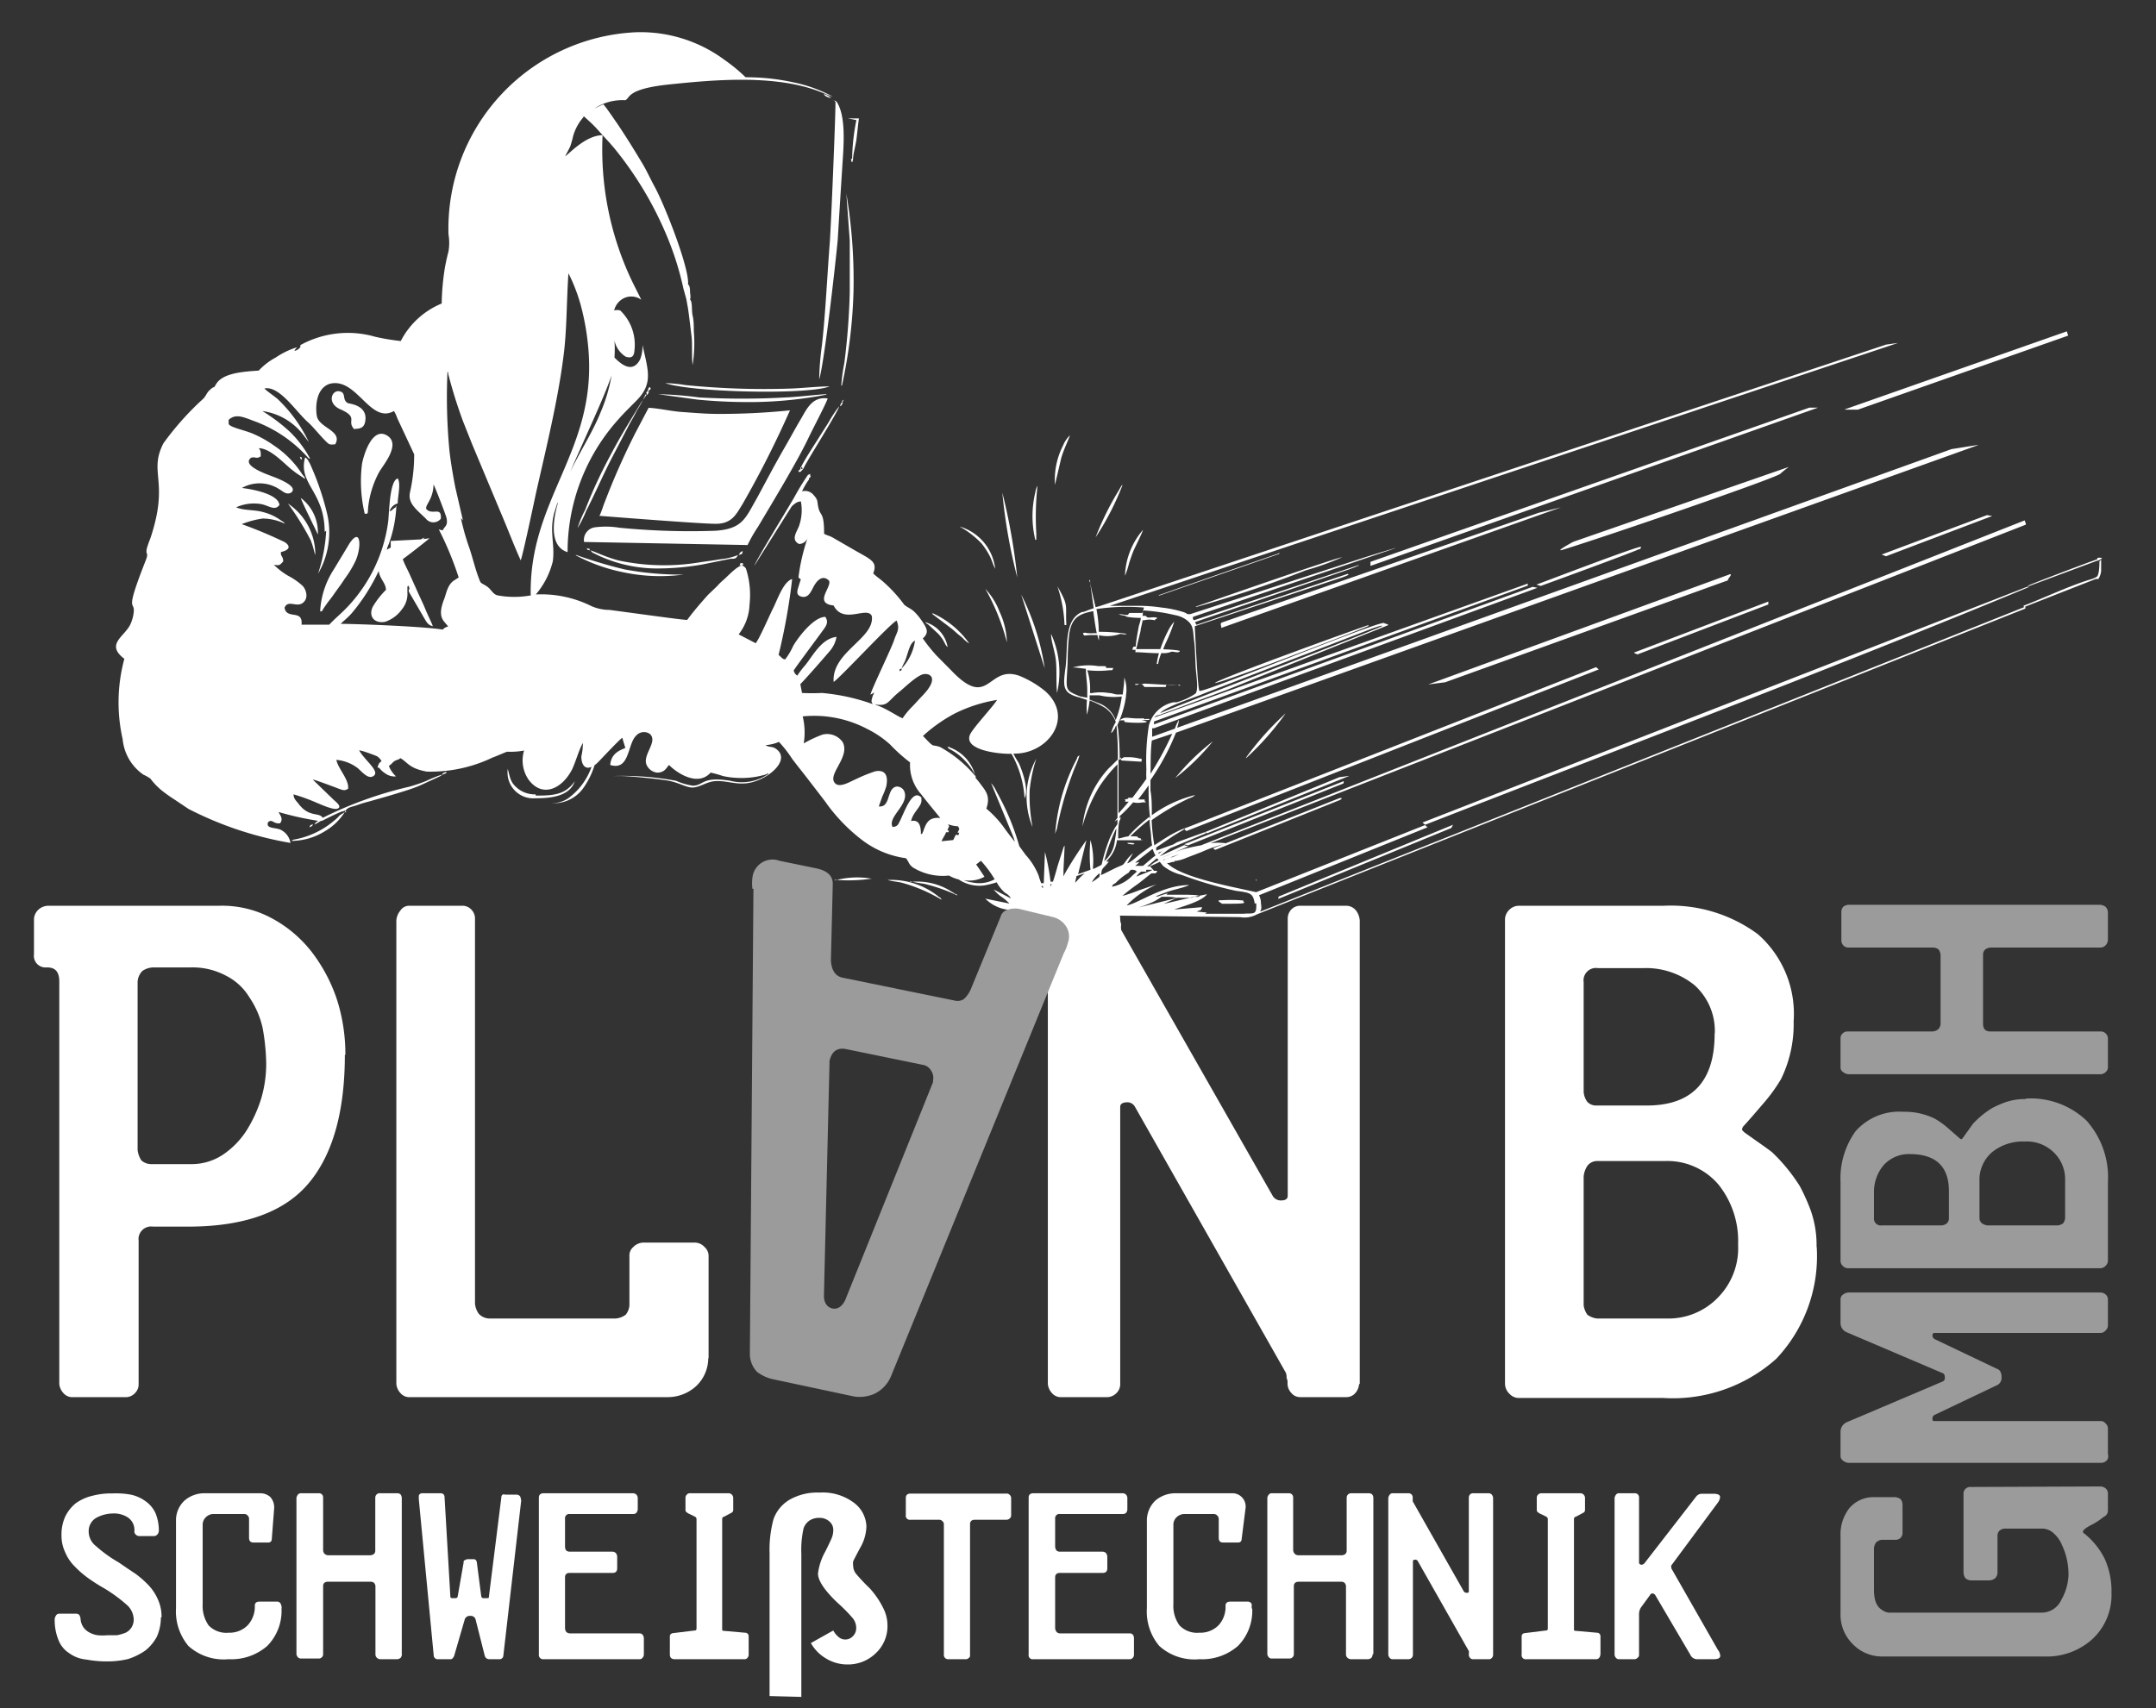 <svg xmlns="http://www.w3.org/2000/svg" viewBox="0 0 126.91 100.57"><rect x="0" y="0" width="126.91" height="100.57" fill="#333333" stroke="none"/><defs><style>.a,.b{fill:#fff;}.a{fill-rule:evenodd;}.c{fill:#9c9b9b;}</style></defs><path class="a" d="M64.27,51.94a1.65,1.65,0,0,1,.46-.53c0,.23,0,.21-.15.32a2.77,2.77,0,0,1-.31.21ZM43.74,33.17v.1c-.37.06-.82.58-1.14.86s-.28.28-.46.45l-.46.44c-.42.47-.84.95-1.23,1.48-.23,0-1.89-.23-2.27-.28l-2.3-.31a2.64,2.64,0,0,1-1.08-.23A6.62,6.62,0,0,0,31.54,35a4.74,4.74,0,0,0,1-1.95c.14-1-.22-1.76.09-2.87.06-.19.12-.39.2-.61l0,.08c-.24.84-.56,2.51.58,2.86a11.66,11.66,0,0,1,3-7.83c.34-.39.7-.73,1.06-1.1,1-1,.67-1.8.35-3.27a2.26,2.26,0,0,1-.13.83c-.46.92-1.19.25-1.52-.09a7.31,7.31,0,0,0,0-1,1.49,1.49,0,0,0,.66.95c.41.13.5-.07.52-.41a2.79,2.79,0,0,0-.84-2.31.64.64,0,0,0-.36,0,1.09,1.09,0,0,1,.42-.63,1,1,0,0,1,1.18,0l-.5-1a18,18,0,0,1-1.78-8.69c-1,0-2,1.13-2.2,1.24.09-.19.21-.39.3-.59A6.18,6.18,0,0,0,33.74,8a2.89,2.89,0,0,1,.61-1.11l0-.06c.28.26.52.46.79.76l.48.53.24.26.26.3a20.79,20.79,0,0,1,3.11,5.16,17.67,17.67,0,0,1,1,3.16l.17.61.09.5c.08.51.14,1.1.21,1.63s0,1.16.07,1.75a8.37,8.37,0,0,0,.07-2c0-.29,0-.62-.07-.91s0-.83-.15-.93a.84.84,0,0,0,0-.39c0-.14,0-.46-.12-.51.1-.94-1.41-4.78-2-5.82-.22-.41-.43-.87-.66-1.26-.49-.82-1-1.64-1.51-2.4-.21-.29-.62-.92-.82-1.13L35,6.38A3,3,0,0,1,36.8,5.9c.31-.1,0-.66,2.61-.93s6.27-.61,8.93.46c.21.08.44.19.68.26a8.32,8.32,0,0,0-2.31-.84,12.83,12.83,0,0,0-2.82-.3,9.71,9.71,0,0,0-1.21-1A8.3,8.3,0,0,0,37.4,1.9a11.57,11.57,0,0,0-11,11.9,3,3,0,0,1,0,1c-.08.31-.15.62-.21.95A14.37,14.37,0,0,0,26,17.87a4.74,4.74,0,0,0-2.41,2.21,13.8,13.8,0,0,1-1.5-.25,5.79,5.79,0,0,0-4.41.49l0,.11a.52.52,0,0,1-.35.23c.13-.27.24-.14.11-.2a4.67,4.67,0,0,0-1.21.59,3.84,3.84,0,0,0-1,.77c-.91.06-2.1.14-2.5.78-.24.4,0,0-.41.39-.16.15-.19.32-.36.49A17,17,0,0,0,9.62,26.1c-.9,1.76.37,2.2-.77,5.6a6.2,6.2,0,0,0-.21.6c-.08.39.13.21-.06.69-1.33,3.38-.58,2.23-.72,3.15a2.34,2.34,0,0,1-.2.65c-.36.71-1.46,1.15-.34,2a9.81,9.81,0,0,0-.1,4.73,2.86,2.86,0,0,0,1.22,2.09,2.6,2.6,0,0,1,.41.23,4,4,0,0,0,.67.7,8.61,8.61,0,0,0,.76.54l.82.55a20.73,20.73,0,0,0,6,2,1.06,1.06,0,0,0-.55-.76c-.3-.17-.93-.05-.77-.46.25-.22.3.12.71.06.2-.28,0-.45-.09-.66a18.23,18.23,0,0,0,2.33.52.54.54,0,0,0-.23.22,2.85,2.85,0,0,0,.39-.22h0l.06,0c.31-.15.89-.45,1.2-.56.13,0,.19-.12.21,0s0,0-.12.08L20,48a2.13,2.13,0,0,1-.31.3,5,5,0,0,1-2.42,1.14l-.13.07a3.75,3.75,0,0,0,2-.58,3.4,3.4,0,0,0,1.23-1.24l0,0c.16-.18.32-.17.66-.29s.47-.15.73-.22c.52-.15,1-.28,1.52-.44s1-.3,1.46-.5l1-.46.17-.08c.2-.13-.07.09.1-.09.14,0,0,0,.16-.05s.08-.09.11-.12c-.25.09-.18.07-.27.17a7.68,7.68,0,0,0-.92.37c-.32.13-.62.23-1,.34A22.88,22.88,0,0,0,19,48.15l0,0c-.23-.35-.81,0-1.43-.83-.12-.16-.29-.28-.29-.55a10.93,10.93,0,0,1,1.28.46c.29.12,1.06.48,1.31.38s0-.32-.22-.51l-1.24-1.2c.12,0,1.27.44,1.54.54s.35.12.54,0c.07-.54-.6-1.19-.69-1.7a2.41,2.41,0,0,1,1.21.45c.25.18.66.76,1,.48s-.52-.88-.87-1.49c.16,0,.91.28,1.06.35a.88.88,0,0,1,.26.28l0,0c-.14.13-.14.09-.21.29s0,0,.12.17a1.41,1.41,0,0,0,.33.28.88.88,0,0,0,.61.16,1.6,1.6,0,0,1-.41-.59c0-.06.07-.07.16-.16s.11-.15.37-.24c.07,0,0,0,.14-.08.42.23.5.6,1.55.79A8.42,8.42,0,0,0,29,44.6c.16-.05.79-.33.85-.34a4.39,4.39,0,0,0,1-.07,2,2,0,0,0,.26,1.71c.83,1.12,2,.52,2.57-.61.21-.44.4-1.15.63-1.55a3.5,3.5,0,0,1-.09.8c0,.47.21.79.6.61A3.88,3.88,0,0,1,33.45,47a1.73,1.73,0,0,1-.87.29c-.19,0-.06,0-.12,0a2.14,2.14,0,0,0,1.84-.84A4.76,4.76,0,0,0,35,45.05a1.19,1.19,0,0,0,.18-.15c.21-.21,1.31-1.39,1.45-1.46l.18.6c-.38.15-.84.35-.89,1,1.16.36,1-1.23,1.53-1.73a.61.61,0,0,1,.8-.1c.49.44-.39,1.18-.21,1.77a.77.77,0,0,0,.64.51c.45,0,.54-.28.7-.45.45.46,1.69,1.3,2.45.45a6.44,6.44,0,0,1,.72.2,4.7,4.7,0,0,0,.85.11,5,5,0,0,0,1.71-.21l.1-.08c0,.13,0,.07-.1.14a2.76,2.76,0,0,1-2.13.32c-1.67-.27-1.53.27-2.19.29a3.87,3.87,0,0,1-1-.29,17.27,17.27,0,0,0-3.66-.28l.08,0,.29,0c.58,0,2.42.19,2.87.28.6.12,1,.38,1.36.4.48,0,.84-.35,1.39-.38s1.08.16,1.61.14c1.21,0,2.88-1.29,2-2-.28-.23-.41-.09-.67-.26a2.29,2.29,0,0,0,.79-.19,7.06,7.06,0,0,1,.78,1c.27.36.53.68.78,1l.77,1,.39.51a10.27,10.27,0,0,0,2.19,2.28,5.46,5.46,0,0,0,2.57,1.06c.2.26.14.33.4.54a3.36,3.36,0,0,0,2.13.48,2.12,2.12,0,0,0,.57.23,2.19,2.19,0,0,0,1.52.35,5.82,5.82,0,0,0,.72-.18,2.15,2.15,0,0,0,.52.64c.05,0,.31.22.3.3l-1-.52a2.21,2.21,0,0,0,.47.44,2.8,2.8,0,0,1,.46.39v0L58,52.91a2.25,2.25,0,0,0,1.13.62l.35.06a.74.74,0,0,0,.67.27h1l.84.13.68-.12L73,54a1.53,1.53,0,0,0,1-.17l45.22-18,0-.11-45,17.94c-.07,0-.06.06,0-.08s0-.32,0-.49a1,1,0,0,0-.11-.38l9.92-4-.15-.13-9.94,3.95c-1.28-.3-4.4-.84-5.25-1.72l.13,0,.18-.06.11,0c.07,0,0,0,0-.05a2.29,2.29,0,0,0,.72-.19l.91-.35A8,8,0,0,1,72,49.71l-.57.22s0,.1.13.1l7.27-2.91c.23-.09.18-.2-.08-.09l-6.6,2.62a3.16,3.16,0,0,0-.9,0l48-18.76c0-.08-.05-.18-.07-.25L70.7,49.77c-.46.08-.88.18-1.06.23a12.37,12.37,0,0,0-1.3.53l0,0,1.61-.7-.25-.07-1.44.66s0,0,0,0c.2-.16.41-.33.63-.48L71,49.06,70.9,49l-1.62.59,0,0-.22.13-1,.36a1.67,1.67,0,0,0,0-.18l1-.68.41-.25a2,2,0,0,0,.37-.25.08.08,0,0,1,0,0,7.06,7.06,0,0,0-1,.48c-.27.16-.58.36-.89.57a11.77,11.77,0,0,1-.16-1.48,14.44,14.44,0,0,1,2-1.19c.31-.16.38-.12.56-.29A7.26,7.26,0,0,0,67.8,48c0-.54,0-1.07-.08-1.45,0-.19,0-.41,0-.62a13.78,13.78,0,0,0,1.5-2.79L116.46,26.2c-.12,0-1.46.23-1.58.24L69.29,42.85a2.34,2.34,0,0,0,.11-.48,2.77,2.77,0,0,0-.24.53l-1.34.48v-.1l0-.4.1,0,22.58-8.27-.28-.06L67.93,42.65l0-.17,22-8,0-.12-22,7.89,0,0c.19-.15.09-.09.36-.17l4-1.49,9.37-3.76c.18-.08-.18-.1-.18-.15-.39-.12-10.53,4.09-10.87,4-.11,0-.25-3.34-.28-3.75.06-.06,0,0,0-.06L79,34c.58-.2.32-.19.32-.21l-8.9,3c0-.07-.09-.11-.06-.17l9-3.08c.55-.19.78-.32.56-.25l-9.64,3.23-.06-.07c0-.09,0-.06,0-.13l11.94-4.05c-.1,0-1.77.53-1.84.55L70.06,36.16c-.26,0-.1,0-.36-.11a6.61,6.61,0,0,0-1.34-.28,9,9,0,0,0-1.5-.1c-.2,0-1.48,0-1.53,0l46.4-15.48-.71.1L64.72,35.69l-.23.06c-.08-.37-.19-.76-.32-1.45l0-.12s-.12-.13,0,.12c0,0,.1.74.21,1.51-.22.07-.46.17-.6.22l-.08,0c-1.15.48-.8,2.26-1,3.41-.12,1-.15,1.38.86,1.63l.42.14a5.64,5.64,0,0,0,0,.87l0,0a5.72,5.72,0,0,0,.16-.84,5.12,5.12,0,0,1,.9.43,1.7,1.7,0,0,1,.64.84,2.67,2.67,0,0,0-.28.65s0,0,.08-.06l.16-.24s0-.09.08-.14v0a19,19,0,0,1,.08,2c-.19.17-.37.37-.53.51a5.93,5.93,0,0,0-1.55,3.42,9,9,0,0,1,1-2.35A8.37,8.37,0,0,1,65.78,45c0,.43,0,.87,0,1.31s0,1.22,0,1.85a2.17,2.17,0,0,0-.17.21l.17-.12a2.45,2.45,0,0,0,0,.27l-.14.2a5.94,5.94,0,0,0-.33.67,9.85,9.85,0,0,0-.46,1.51.82.82,0,0,1-.2.12l-.26.13h-.06a4.67,4.67,0,0,0-.14-1.69,8.55,8.55,0,0,0,0,1.75l-.73.26.49-2a22.19,22.19,0,0,0-1.35,2.11c-.06-.09,0,.09,0-.13,0,0,0-.17,0-.23l.07-1.43a.35.35,0,0,0-.07.11L62.25,51c-.07.27-.17.61-.27.91l-.14,0a13.52,13.52,0,0,0-.33-1.75L61.44,52l-.15,0a3.76,3.76,0,0,1-.15-.44,4,4,0,0,0-.77-1.23L60,49.82A14.35,14.35,0,0,0,58.87,47c-.09-.19-.16-.29-.24-.46a1.8,1.8,0,0,0-.29-.43l1.28,3.1a3.78,3.78,0,0,1,.12.36c-.24-.31-.48-.61-.68-.9a6.2,6.2,0,0,0-1-1.06c.24-.7,0-1-.33-1.43a3.82,3.82,0,0,0-.29-.36A2.4,2.4,0,0,0,55.89,44c-.08-.06.16-.09-.12,0l.1.09a3.28,3.28,0,0,1,1,.77,3.11,3.11,0,0,1,.58.88,7.17,7.17,0,0,0-2.12-1.76c-.55-.19-.27.12-1-.65A9,9,0,0,1,56.22,42a8.72,8.72,0,0,1,2.47-.79c-.22.38-1.44,1.67-1.6,2.06-.37.94,1.87,1.14,2.45,1.11A6.08,6.08,0,0,1,60.31,47c.27-.47-.13-1.63-.35-2.09a5.49,5.49,0,0,1-.31-.54c2,.06,3.64-2.11,1.87-3.68A5.84,5.84,0,0,0,60,39.79c-1.88-.67-1.75,2.05-4-.31l-.88-.89a9.84,9.84,0,0,1-.8-1c.38-.35.28-.57-.16-1.18A3.14,3.14,0,0,0,53.8,36c-.2-.18-.39-.24-.57-.39a8.35,8.35,0,0,0-1.3-1.41c-.18-.15-.36-.27-.53-.44.28-.7-.15-.82-1.12-1.38L49,31.64c-.14-.08-.35-.13-.49-.21,0-1.33-.22-1-.34-1.56-.08-.34,0-.42-.26-.7a.65.65,0,0,0-.7-.24,4.13,4.13,0,0,1,.41-.7c0-.05,0-.09.07-.13s0-.05,0-.14.05-.07-.13,0a14.76,14.76,0,0,0-.79,1.29c-.32.57-2.29,3.77-2.36,4.05,0,0,0,0,0,0s0,0,0,0l2.19-3.48a1.26,1.26,0,0,1,.35-.26c.28-.08.17,0,.2,0a2.8,2.8,0,0,1-.11,1.39c-.12.35-.52.83,0,1.08a.56.56,0,0,0,.49-.33A11.52,11.52,0,0,0,47,34l.14.12c-.06.16-.12.36-.17.53s-.08.36.12.45c.49.2.65-.29.83-.61s.51-.67.88-.3c.18.38-.93,1.33.27,1.46.58,1.15,2,0,2.25.63.17,1.32-2.37,2.1-2.25,3.87.37-.23,3.38-3.49,3.71-3.61.21.53,0,.68-.15,1.15s-1.38,3-1.39,3.21l.23-.13a1.43,1.43,0,0,0-.15.39.33.33,0,0,0,0,.21l.06.09,0,0,0,0a11.89,11.89,0,0,0-3-.66,10.84,10.84,0,0,1-1.17,0l-.1-.52c.27-.26,1.37-1.52,1.71-1.92a1.74,1.74,0,0,0,.42-.86c-.84.09-1.33,1-1.81,1.63a5.66,5.66,0,0,0-.5.65.5.5,0,0,1-.21-.3c.06-.13,1.46-2,1.65-2.27s.46-.53.21-.89c-.67,0-1.57,1.16-1.89,1.71a3.84,3.84,0,0,1-.47.79c-.17,0-.23-.14-.39-.26a36.16,36.16,0,0,0,.8-4.47c-.53.17-.86,1.21-1.15,1.78-.17.33-.82,1.83-1,2l-1-.52a3,3,0,0,0,.64-1.75,5.05,5.05,0,0,0-.21-2.12.38.38,0,0,0-.38-.19l.07-.15-.05,0s0,0,0,0Zm5.81-9.46c.06-.06,0,.08.11-.18-.1.09-.07,0-.11.18l0,0s-.06,0-.1.21c.07-.05,0,.06.11-.11s0-.05,0-.13Zm-31.9,3.18.06.16s.1,0,.05-.08.2.05-.11-.08Zm16.88,5.39c.1.15,0,.06.2.13-.09-.11.12-.06-.2-.13ZM50.11,9.36c-.07.08,0-.13,0,.16.23,0,0,0,.1-.09,0-.34.15-.83.2-1.2s.09-.85.15-1.26h-.66l.51.1a12.34,12.34,0,0,0-.25,2.28ZM18.21,48.71a.46.46,0,0,0,.14-.07c.1-.08,0,0,.08-.12-.18.09-.13,0-.22.19ZM38.06,23.25c.09-.07,0,.1.1-.1s0,0,0-.14l.09-.05c.11-.13,0-.13,0-.16s-.08,0-.12.21c0,0,0,0,0,0l-.06.07c-.07.12,0,0,0,.15l-.31.44c-.74,1.23-1.19,1.92-1.9,3.27-.53,1-1,2-1.41,3.07A6,6,0,0,0,34,31.09a6.44,6.44,0,0,0,.5-1c.45-.86.94-2,1.45-3l1-1.92c.18-.36.35-.61.54-1a6.81,6.81,0,0,0,.51-.95ZM55.69,49c.09,0,.06,0,.14,0,.06-.28,0,0-.06-.13l.1-.22-.06-.12a1.85,1.85,0,0,0,.58.12l.08.15-.1.22c.09.08.12-.15.06.13-.09.05,0,0-.17,0l-.15.31-.69.07c.1-.23.21-.35.27-.53ZM43.48,32.69c.19-.1.2,0,.24-.25l-.11.06c-.14.12,0,0-.13.19ZM48.92,5.78a.83.83,0,0,0-.44-.24c.12.15.2.17.44.24Zm-1.8,21.85c-.13.08-.06,0-.13.15.18,0,.06,0,.13,0l.17-.18c.08-.27,2.05-3.36,2.11-3.68a7,7,0,0,0-.6.9c-.18.3-.39.61-.58.92s-.87,1.33-1.06,1.75l0,.11Zm7.34,9c.11.12.08.07.2.16l.55.51c.42.44.38.65.57.8a1.85,1.85,0,0,0-1.32-1.47Zm8.2.17.11,0c-.07-1.19.17-1.08-.53-2.28a7.89,7.89,0,0,1,.42,2.26Zm-13.52,15a9.45,9.45,0,0,0,2.12-.06l.07,0a4.91,4.91,0,0,0-2.19.1Zm17.69-13.4s0,0,0,0c.33,0,.91.06,1.39.06a4.43,4.43,0,0,0-.13.63h.08a3.51,3.51,0,0,1,.19-.64,1.25,1.25,0,0,0,.6-.08c.24,0,.31.08.48,0,0-.15,0,0-.07-.07a7.17,7.17,0,0,0-.9-.07c.06-.16.12-.31.16-.39a9.4,9.4,0,0,0,.49-1.24,2.37,2.37,0,0,0-.37.56,7.18,7.18,0,0,0-.45,1.06c-.5,0-1,0-1.42,0l.26-1.08c0-.13.08-.37.12-.62h.09a1.3,1.3,0,0,1,.62,0l0,0a.24.24,0,0,1,.13-.1v-.06a1.32,1.32,0,0,0-.4,0c-.18,0-.16,0-.26-.1h-.18a1.22,1.22,0,0,0,0-.32,10.89,10.89,0,0,1,1.92.28,1.57,1.57,0,0,1,.66.28c.42.31.37.58.45,1.23.06.49.06,1,.09,1.52s.18,1.33,0,1.58a3.68,3.68,0,0,1-1.13.52l-.1,0-.08,0,0,0a1.89,1.89,0,0,0-1.44,1.35,13,13,0,0,0-.15,2.6,5.23,5.23,0,0,0,0,.56c-.28.39-.55.75-.82,1.11H66.4c0,.08,0,0,0,.06s.06-.13,0,0l-.27.05c.05,0-.1,0,.12,0,0,.14-.07.13,0,.12h.19c-.18.22-.41.48-.6.69,0-1.05,0-2.09,0-3.14l.15-.16,0,.08c0,.15,0,.07.07.11l1,.06h.14l0-.17-.1,0a2.7,2.7,0,0,0-.73-.09h-.2l0,0a1.83,1.83,0,0,0-.26.16q0-.73-.06-1.47a3.38,3.38,0,0,0-.08-.58A5.68,5.68,0,0,0,66.28,41h0a.15.15,0,0,1,0-.06,2.05,2.05,0,0,0-.1-1.05c0,.36-.06.67-.09,1h-.27c-.27,0-.27-.08-.58-.09a2.84,2.84,0,0,0-.92,0,.4.4,0,0,1-.16,0A3.54,3.54,0,0,0,64,39.46a5.9,5.9,0,0,0,1.33,0c.18,0,.15,0,.2-.13h-.42c0-.12,0-.1-.2-.11h-.27a3.49,3.49,0,0,0-1.5.08c.07,0,.06,0,.15,0l.63.08c0,.42.08.83.08,1.27,0,.13,0,.27,0,.43L63.57,41c-1-.41-.78-.33-.72-2.18a13.33,13.33,0,0,1,.08-1.41c.13-1.06.59-1.26,1.42-1.43.07.47.14,1,.21,1.3h-.19a1.45,1.45,0,0,1-.3,0c-.16,0-.19-.06-.32,0,.06.22.09.11.51.11l.34,0a1.18,1.18,0,0,0,.09.32c0-.11,0-.21,0-.31a2.29,2.29,0,0,0,1.26-.08c.1,0,.24.07.38,0a10.85,10.85,0,0,0-1.65-.12,7.63,7.63,0,0,0-.14-1.34,12.4,12.4,0,0,1,2.79-.09c0,.09-.06.21-.09.32h-.68c-.08,0-.1,0-.15.09s-.42-.06-.55,0a2.2,2.2,0,0,0,.37.07c0,.09.59.13.92.13,0,.16-.08.34-.12.51-.06.33-.15.79-.18,1.18-.15,0-.16,0-.19.19h.18v.05ZM54.89,36.1l0,.06L56,37c.17.13.34.31.52.44s.29.32.53.44a5.29,5.29,0,0,0-2.12-1.76Zm11.33-2.2a4.81,4.81,0,0,0,.24-.73c.08-.25.17-.51.25-.71s.53-1.08.57-1.26a4.34,4.34,0,0,0-1.06,2.7Zm-2.08,7.3c0-.08,0-.17,0-.26h0l.57,0a3.88,3.88,0,0,0,1.32.07,5.36,5.36,0,0,1-.36,1.39,1.69,1.69,0,0,0-1-1l-.52-.2ZM53.59,51.89a7.82,7.82,0,0,0,.78.14,10,10,0,0,1,2,.7l-.08-.09-.06,0a1,1,0,0,0-.15-.1l-.28-.17a3.75,3.75,0,0,0-2.24-.44Zm15.59-6.08a13.3,13.3,0,0,0,2.21-2.16,13.31,13.31,0,0,0-2.21,2.16ZM62.46,27c.15-.54.46-1.15.52-1.37a1.76,1.76,0,0,0-.4.59,4.43,4.43,0,0,0-.48,2.32L62.46,27ZM61,31.78c0-.05,0,0,0-.1l0-.28a16.89,16.89,0,0,1,.07-2.8,1.11,1.11,0,0,0-.13.4,6,6,0,0,0,0,2.78Zm-3,2.89a12.93,12.93,0,0,1,1.27,3.15A4.56,4.56,0,0,0,58.83,36,4.08,4.08,0,0,0,58,34.67ZM56.48,31A5.36,5.36,0,0,1,57.78,32a4.46,4.46,0,0,1,.46.7c.14.25.2.53.34.79A2.93,2.93,0,0,0,56.48,31ZM73.35,44.64A16.75,16.75,0,0,0,75.68,42a17,17,0,0,0-2.33,2.6Zm-8.86-13a16.13,16.13,0,0,0,1.6-3.12c0,.05,0,0-.09.1l-.16.28a16.86,16.86,0,0,0-1.35,2.74Zm-2.27,9.16a5.42,5.42,0,0,0-.35-3.48c0,.47.24,1.06.29,1.62s0,1.22.06,1.86Zm-10,11c.23.09.64.11.89.18a9.25,9.25,0,0,1,2.32,1c-.08-.12,0-.07-.16-.17a4.44,4.44,0,0,0-3-1ZM18.71,31.48a2.55,2.55,0,0,0-1-2.16c0,.13,1,2.11,1,2.16Zm28.41-3.85,0-.12s.08,0,.09,0,0,.05.06.07Zm13.65,21a9.47,9.47,0,0,1-.16-2.12A9,9,0,0,1,61,44.67a4.67,4.67,0,0,0-.23,4Zm.72-9.33A14.36,14.36,0,0,0,60.11,35l1.38,4.33ZM67.69,51a5.32,5.32,0,0,0,.58-.26l.18.23a2.75,2.75,0,0,0,.56.35,2.9,2.9,0,0,0,.54.19,22.92,22.92,0,0,0,3.2.94c.84.11,1,.14,1.1.7-.06,0,0,.06,0-.08l0,.12h.1c0,.06,0,.12,0,.19,0,.52-.27.37-.76.42H70.93a.41.41,0,0,0,.11-.07l-.59-.06c.2-.12.23,0,.31-.26l-1.63.14c.27-.13,1.58-.44,1.92-.9L70,52.86l0,0c.09,0,.27,0,.29-.09l0,0a.36.36,0,0,0,.33,0c-.13-.1-.47-.07-.67-.09-.39,0-.78,0-1.16,0h-.13l.08-.08s0,0,0,0a4.17,4.17,0,0,0-.57.18h-.15c.26-.11.52-.21.82-.31s.92-.23,1.16-.36c-1.57,0-3,1.09-3.68,1.2a5.6,5.6,0,0,1,1.75-1.23c-.32.09-.7.23-1,.33a8.94,8.94,0,0,1-1,.34,9.47,9.47,0,0,1,.89-.69c.31-.23.54-.43.82-.64l.23,0c.08-.07,0,0,.08-.07s0,0,0-.08l-.33,0,.15,0,.13,0s0,0,0,0,0,0-.11,0Zm.77-.35.23-.09c.23-.09.47-.18.72-.26l-.4.17,0,0c-.21,0-.38.15-.51.13Zm-.26,0a2.27,2.27,0,0,0-.55.36h-.12l.46-.39.12-.09.09.12Zm-49.64-18a3.6,3.6,0,0,0-1.61-3,16.32,16.32,0,0,1,1.34,2.16c.17.43.2.7.27.87ZM62.22,48.77a19.61,19.61,0,0,1,.91-3.21c.12-.36.33-.75.41-1.09-.15.12-.07,0-.18.26l-.12.23a11.91,11.91,0,0,0-.65,1.62,11.49,11.49,0,0,0-.48,2.51l.11-.32Zm-30.69-2a1.6,1.6,0,0,1-1.16-.44c-.32-.29-.35-.56-.48-1.06A1.52,1.52,0,0,0,31.53,47c.8,0,2-.08,2.3-1-.51.73-1.13.86-2.3.84Zm35,2.48a10.61,10.61,0,0,1,1.14-1c0,.33.07.66.09,1a3.25,3.25,0,0,0,.06.52l-.64.46c-.19.14-.64.57-.83.6l.34-.59a2.19,2.19,0,0,0-.39.42c-.2.26-.12.23-.44.36s-.9.46-1.07.5c.09-.2,0-.24.17-.44a3.25,3.25,0,0,0,.31-.35l-.16,0c.08-.09.17-.19.27-.32a2,2,0,0,0,.37-.94h1.49c-.06-.13,0,0-.08,0l0-.1c-.39-.07.08-.13-.6-.13Zm1.13-1.16c-.2.16-.38.3-.53.44a7,7,0,0,0-.72.72h0c-.18,0-.38.1-.59.12,0-.34,0-.67.06-1a.94.94,0,0,0,.1-.28s0,0,0,0l-.07.1v-.14a7.67,7.67,0,0,0,.79-.81,1.23,1.23,0,0,0,.56,0l-.09,0,.27,0c0-.1,0,0-.06-.07l0-.1-.15,0h-.24c.21-.26.42-.54.62-.83,0,.63,0,1.27.09,1.88v.09ZM59,29a31.71,31.71,0,0,0,.88,5A35.54,35.54,0,0,0,59,29ZM33.9,32.7a10.19,10.19,0,0,0,2.82,1,10.41,10.41,0,0,0,3.51.13,18,18,0,0,1-3.49-.31,27.63,27.63,0,0,1-2.84-.85ZM69,43.2l0,0a18.68,18.68,0,0,1-1.27,2.35l0,.06a2.71,2.71,0,0,1,0-.29c0-.57,0-1.15.07-1.72L69,43.2ZM34.77,32.43c.27.23-.12,0,.22.16l.2.1a8.2,8.2,0,0,0,3.57.78,15.42,15.42,0,0,0,2.56-.23L43,32.9c.27,0,.32,0,.44-.22a3.66,3.66,0,0,1-1.06.25c-.39.07-.74.11-1.14.17A12.81,12.81,0,0,1,36.42,33c-.77-.2-1.37-.51-1.65-.59Zm14.06-9.68c-.71,0-1.63.11-2.38.13a46.25,46.25,0,0,1-6.12-.21,7.72,7.72,0,0,0-1.17-.11c1.67.56,8.45.69,9.67.19Zm-.17.46c-.38,0-1.74.17-2.42.19a45.48,45.48,0,0,1-5.09,0,21.39,21.39,0,0,0-2.41-.19l2.33.32c.83.08,1.72.13,2.56.14a24,24,0,0,0,5-.43Zm.9-.51a29.56,29.56,0,0,0,.68-5.53,30.8,30.8,0,0,0-.42-5.77l.2,2.77c0,1,0,2,0,3a40.37,40.37,0,0,1-.32,4.21,10.43,10.43,0,0,0-.18,1.32Zm7.17,29.12a1.86,1.86,0,0,0,1.22-.2c-.09-.13-.3-.46-.49-.72l.28-.22a6.71,6.71,0,0,1,.81,1.09,1.9,1.9,0,0,1-1.3.19,1.93,1.93,0,0,1-.52-.14ZM20.87,25.25c.37,0,.55-.09.62-.4.21-1-.94-1.08-1-1.11-.34-.16-.14-.54-.39-.66-.51-.26-.93.6-.11,1,1.19.51.36.69.88,1.21Zm-1.67,6a9.48,9.48,0,0,1-.48,2.53l0,0,0,0a4.83,4.83,0,0,0,.52-3.6,16.37,16.37,0,0,0-1-2.89l-.11-.19a.31.31,0,0,0-.07-.09c-.11-.12,0,0-.1-.08-.43,1.56,1.15,2,1.15,4.38ZM18.85,36c.12,0,.09,0,.21-.2l.16-.23c.12-.17.25-.32.37-.49.24-.35.47-.64.7-1A6.36,6.36,0,0,0,20.94,33c.35-.81.3-2-.37-1l-.91,1.51a5,5,0,0,0-.81,2.4Zm2.62-5.75c.26,0,.14,0,.23-.6a5.62,5.62,0,0,1,.61-1.84c.24-.43,1.32-1.66.47-2.17s-1.35,1.05-1.47,1.67a8.22,8.22,0,0,0,.16,2.94ZM49.18,6c0,1-.27,7.46-.34,8.34-.15,1.92-.25,4.15-.46,6a17,17,0,0,0-.16,2c.32-1.05,1-7.19,1.09-8.2q.13-2.14.27-4.32c.06-1,.24-2.75-.25-3.69-.11-.21-.11-.16-.34-.26.13.07.08,0,.19.14ZM24.92,31.75l-1.92.1v.39a1.27,1.27,0,0,0-.22.13c0-.14.09-.28.13-.41a7.6,7.6,0,0,0,.42-2.12l0-.07c-.09.19,0,.05-.15.17s-.05.08-.25.17a.69.69,0,0,1,.48-.47c0-.4.2-1.18,0-1.47-.49.13-.5,2.08-.56,2.54A9,9,0,0,1,20.19,36c-.28.27-.55.5-.81.78l-1.63,0c.09-.94-.88-.27-1-1,.21-.49.7,0,1.07-.28s.2-.78,0-1a3.93,3.93,0,0,0-.86-.6,4.14,4.14,0,0,1-.84-.65c.38.07.35,0,.55-.19,0-.34-.17-.28-.13-.56,0,0,.82-.15.24-.57a26,26,0,0,0-2.55-1.07,5.28,5.28,0,0,1,1.24-.33,3.08,3.08,0,0,1,1.31.31c-.13-.15-.08-.09-.26-.21a2.94,2.94,0,0,0-1-.47c-.58-.17-1.11-.08-1.62-.29a2.55,2.55,0,0,1,1.41-.2c.47.06.86.45,1.14.06-.07-.62-1.47-.91-2.21-1a2.12,2.12,0,0,1,2.21.08c.21.12.4.34.68.2.49-.37-.8-.85-1.2-1s-1.7-.63-1.15-1.06c.3-.08.27.1.57-.08,0-.28,0-.34-.12-.48.73,0,1.57,1,2.06,1.35.22.18.45.3.66.46,0-.12-.06-.15-.15-.26a5.84,5.84,0,0,0-1.69-1.72,6.62,6.62,0,0,0-1.26-.7c-.51-.21-1.31-.36-1.39-.56v-.24c.41-.39.9-.15,1.44.05A7.88,7.88,0,0,1,18.18,27l.07,0a6.37,6.37,0,0,0-1.19-1.58,10.36,10.36,0,0,0-1.62-1.22,3.68,3.68,0,0,1,2.47,1.48l.27.35a8.6,8.6,0,0,0-1.82-2.52c-.12-.12-.74-.54-.79-.64.89-.17,1.86,1.38,2.57,2,.26.23.62.68.93,1s.3.32.66.29c.44-.76-.8-.93-1.05-1.56-.09-.22-.23-1.68.72-2C21,22.18,21.78,25,23.19,24.2a1.92,1.92,0,0,1,.19.41l1,2.14A10,10,0,0,1,24.13,29c-.13.64.39,1,.94,1.54a.56.56,0,0,0,.88,0c.05-.75-.49-.18-.85-.56-.11-.24.4-.54.42-1.46.08.13.74,1.83.77,2,.08.46-.11.44-.23.71l-.23-.06A19.46,19.46,0,0,1,27,34s0,0,0,0l-.28.18c-.39.26-.46.81-.57,1.08-.45,1.13,0,1.29.23,1.63a.56.56,0,0,0-.32.18c-1.05-.18-4.83-.33-6-.34.05-.08.41-.35.64-.62a11.19,11.19,0,0,0,1.59-2.49c.08.5.41.68.43,1.11a4.9,4.9,0,0,0-.78,1c-.27.58.12,1,.73.88a2,2,0,0,0,1-.75,1.42,1.42,0,0,0,.31-1c0-.49,0-.29.06-.36s0,0,.05.11-.09.06,0,.27l.89,1.53c.14.24.23.4.5.46-.13-.34-.29-.63-.44-1s-.3-.66-.45-1l-.45-1c-.13-.3-.34-.67-.43-.95.14-.09,1.47-1.12,1.57-1.23l-.55.08.26-.12ZM36,22.1a9.64,9.64,0,0,1-.64,2.16c-.46,1.16-1.2,2.29-1.8,3.53.86-2,2-4.38,2.44-5.69Zm8,10A8.79,8.79,0,0,1,44.63,31c.87-1.47,2.32-3.85,3-5.3.2-.42,1-1.94,1.09-2.24-.92-.13-1.24.64-1.59,1.23s-.7,1.25-1.06,1.86l-.52.93-1,1.86c-.66,1.13-.81,1.81-2.46,1.91a42.47,42.47,0,0,1-5.64-.18A4.94,4.94,0,0,0,35,31.05a.75.75,0,0,0-.62.86l9.6.18Zm-8.73-1.73c1.14.09,6.14.48,6.87.47.95,0,1.2-.57,1.58-1.18a59,59,0,0,0,2.78-5.5,40.24,40.24,0,0,1-4.21.21c-.73,0-1.4-.06-2.11-.11s-1.39-.22-2-.25l-.8,1.52a42.59,42.59,0,0,0-1.77,4c-.11.26-.22.66-.33.85ZM67.86,50a1.38,1.38,0,0,0,.16.37l-.15.11-.59.5h-.46a1.15,1.15,0,0,0,.25-.23l-.25.05c.15-.15.59-.47,1-.8Zm-7.55,3.75a4.16,4.16,0,0,1-.57,0,.1.1,0,0,1,0-.05l.61.1Zm1-1.58.08,0v.13a.44.44,0,0,1-.08-.11Zm.51-.12.08,0-.06.16s0-.08,0-.14Zm1.55-.47.48-.16a3.26,3.26,0,0,0-.46.45l-.11.1.09-.39ZM47.25,42.18a6.7,6.7,0,0,1,3.78.73,6,6,0,0,1,1.35.91,10.06,10.06,0,0,0,1.19,1.07,2.58,2.58,0,0,0,.65,1.87c.17.23,1,1.25,1.13,1.4-.67-.06-.83.28-1,.77a1.17,1.17,0,0,1-.05.11c0,.07,0,0-.09.09,0-.48-.09-.89-.58-.79.12-.55.64-.86.61-1.24,0-.18,0-.15-.1-.22-.46-.31-.87.84-1.14,1.4-.12.24-.15.39-.46.41-.31-.6,1-1.32.69-2.1a.48.48,0,0,0-.45-.28c-.61.09-.33,1.25-1.05,1.17l.2-.57a4.79,4.79,0,0,0,.24-.61c.11-.56,0-1-.64-.89a9.13,9.13,0,0,0-1.18.48c-.27.11-.9.51-1.18.24-.53-.51.91-1.55.43-2.44a1.12,1.12,0,0,0-1.18-.44,7.05,7.05,0,0,0-1.11.52,4,4,0,0,0-.06-1.59Zm4.26-.7c.8.11.7-.17,1.48-.79.26-.21,1-.94,1.39-1s.92.26-.13,1.32c-.23.24-.34.38-.58.62a4.86,4.86,0,0,0-.54.66c-.26-.09-.84-.5-1.39-.72-.16-.07-.13,0-.23-.13Zm1.56-2.12c0,.14,0,.09-.12.16,0-.1,0,0,0-.08s.05,0,.09-.08Zm0,0a2.86,2.86,0,0,1,.19-.41c.19-.45.27-1.09.6-1.23a3,3,0,0,1-.79,1.64Zm-21.8-4.31a5.38,5.38,0,0,1-2,0c-.27-.08-.35-.34-.59-.51-.43-.29-.35-.1-.54-.62s-.33-1.12-.52-1.68a13.61,13.61,0,0,1-.49-1.74l.12.14-.45-1.95c-.13-.68-.26-1.41-.34-2.12a33.29,33.29,0,0,1-.12-4.69l.05.08a.41.41,0,0,0,0,.08,28.74,28.74,0,0,0,.86,2.75l.54,1.36,1.72,4.11c.39.91.74,1.85,1.14,2.73.11-.22.79-3.44.91-4,.3-1.33.62-2.68.9-4s.55-2.71.73-4.18.16-3.11.27-4.72a10,10,0,0,1,.79,2.13,14.49,14.49,0,0,1,.4,2.54c.41,5.87-3.53,8.64-3.41,14.32ZM70,52.87l-1.51.35.82-.37a6.36,6.36,0,0,0,.69,0Zm-.72,0-2.3.57a5.94,5.94,0,0,0,1-.39,4.37,4.37,0,0,0,.4-.25c.44,0,.64,0,.9.07Zm-1.41-.15h0Zm-.08-1.47-.9.36a1.33,1.33,0,0,1,.28-.29h.3c0-.12,0-.07,0-.11l.35,0Zm.66-1.16-.25.18s0-.06,0-.07l.28-.11Zm-1.52,1.22-.26.23a2.29,2.29,0,0,1-1.22.67c.11-.19,0-.08.22-.22a3.69,3.69,0,0,1,.77-.61.59.59,0,0,1,.13-.17c.13,0,.26,0,.33.1ZM65,50.7a10.1,10.1,0,0,1,.71-1.93c0,.29-.06.56-.1.82A1.75,1.75,0,0,1,65,50.7Zm47.68,1.52v.1c0-.06,0,0,0-.1ZM74,51.82v0c-.07,0,0,0-.06-.06l0,.1Zm-.14,1.3v0s0,0,0,0Zm34.75-29,.75,0,12.38-4.36-.08-.25L108.6,24.1Zm10.52,11.52a.54.54,0,0,0,0,.11l4.23-1.66.15,0a.34.34,0,0,0,.08-.14.91.91,0,0,0,.09-.42c0-.18,0-.28,0-.58l-.1.1c0,.16,0,.8-.16.91a1.42,1.42,0,0,1-.35.15c-1.29.39-2.73,1.09-4,1.57Zm-25,3.79-.18-.15L69.67,48.8l.17.13,24.28-9.52Zm-13.7-2.52c.14-.06.07,0,.14-.11-.08,0-9,3.22-9.06,3.42.56-.05,8.33-3.05,8.92-3.31Zm-1,8.77-.59.08L70.92,49l.14.06,8.35-3.37Zm40-11.13-.11,0L83.73,48.43l.16.13c10.68-4.17,25-9.6,35.55-14Zm-17.72-.39c0-.1.29-.36.12-.35L84.07,40.3l1-.13,16.64-6Zm-31.3,1.58,0,0a66.87,66.87,0,0,0,6.45-2.16A15.48,15.48,0,0,0,79,32.81c-.3,0-8.62,2.91-8.62,2.91Zm1.48.94c-.07.07,0,.12,0,.29l20-7.1-1.31.32L71.9,36.66Zm51.56-3.75c-.38.12-3.89,1.45-4.11,1.57l.11,0,4-1.49c.1,0,.33-.15.27-.16a.68.68,0,0,0-.26,0ZM68.29,42c.23-.37,2-.91,2.53-1.15l9.81-3.79c.65-.25.88-.26.65-.16-1.71.74-12.93,5-13,5.1Zm-.9.37h0c-.09-.1,0-.07-.38-.07-.64,0-.79-.14-1.1.11a.19.19,0,0,0,.1,0l.26,0c-.13,0-.07,0-.09.08s2.11.13,1-.1h.42c.1,0,0,0,.08-.06l-.28,0ZM92.61,31.9l0,0s-1.21.65-.59.46c2.84-.88,12.39-4.17,12.77-4.46a5.69,5.69,0,0,1,.51-.41L92.61,31.9ZM66.35,49.61s0,.08.17.09a.57.57,0,0,0,.26,0s0-.07-.18-.07a1,1,0,0,0-.25,0ZM79,46.16c.12-.06.08,0,.1-.17l-9.4,3.72.24.06L79,46.16Zm-9.5-5.79s0,0,0,0l-2.09-.12c-.12,0-.2.05-.3.05s-.16-.08-.32,0l0,0c.11.06.15,0,.27,0s.15-.06.31.15l1,0c.35,0,.24,0,.27-.09s.63,0,.69,0,0,0,.07-.05Zm2.4,12.84.5,0c1.26,0,.7-.09.79-.19A7.87,7.87,0,0,0,72,53c-.25,0-.43,0-.07.2ZM90.69,34.5c.36-.13,5.49-2,5.77-2.16.08,0,.1,0,.14-.15-.32,0-5.76,2.09-6.16,2.23l.25.08ZM75.26,52.79c0,.19-.07.09,0,.13l10.17-4.17.1-.19L75.26,52.79ZM68.23,35v.07l7.07-2.46c0-.08.08-.08-.1,0-.61.2-7,2.43-7,2.44Zm42.53-2.35.26.1,6.25-2.37-.31-.05-6.2,2.32ZM96.2,38.45l.19.08,7.7-2.94v-.17l-7.9,3ZM80.67,33.32l0-.24L106.51,24l.51,0L80.67,33.32Z"/><path class="b" d="M101.13,97.15h0a.63.63,0,0,1,.13.34c0,.14-.14.2-.39.2h-1a.44.44,0,0,1-.37-.26l-2.07-3.52a.2.2,0,0,0-.17-.09s-.09,0-.13.09l-.52.71a.71.71,0,0,0-.13.41v2.4a.2.2,0,0,1-.09.18.25.25,0,0,1-.19.08h-.88a.23.23,0,0,1-.2-.08.34.34,0,0,1-.08-.18V88.21a.37.37,0,0,1,.08-.2.2.2,0,0,1,.18-.09h.92a.24.24,0,0,1,.26.26V92c0,.07.05.12.15.13a.28.28,0,0,0,.2-.13h0l3-3.87a0,0,0,0,1,0,0s0,0,0,0a.43.43,0,0,1,.32-.18h.71c.25,0,.39.06.39.2a.64.64,0,0,1-.13.32l-2.74,3.7a.13.13,0,0,0,0,.1l0,.07v0l2.74,4.8Z"/><path class="b" d="M94.2,97.41h0a.29.29,0,0,1-.07.2.22.22,0,0,1-.19.08H89.85a.24.24,0,0,1-.28-.28V96.35c0-.12.07-.19.22-.2L91,96a.1.1,0,0,0,.11-.1V89.44a.17.17,0,0,0-.07-.13l-.26-.13-.15-.07-.09-.06a.17.17,0,0,1-.08-.13v-.74a.26.26,0,0,1,.09-.19.25.25,0,0,1,.19-.07H93a.28.28,0,0,1,.21.07.3.3,0,0,1,.09.19v.74a.19.19,0,0,1-.07.13l-.11.06-.13.07-.25.13c-.06,0-.09.08-.09.13v6.48c0,.06,0,.1.09.1l1.25.11c.15,0,.22.1.22.22v1.06Z"/><path class="b" d="M87.89,97.43h0a.27.27,0,0,1-.07.18.22.22,0,0,1-.19.08h-.91a.22.22,0,0,1-.19-.08.28.28,0,0,1-.07-.2.2.2,0,0,0,0-.09.2.2,0,0,0,0-.11l-3-5.29a.17.17,0,0,0-.14-.09q-.15,0-.15.09v5.51a.27.27,0,0,1-.07.18.28.28,0,0,1-.21.08H82a.23.23,0,0,1-.2-.08.34.34,0,0,1-.08-.18V88.21a.37.37,0,0,1,.08-.2.2.2,0,0,1,.18-.09h.92a.26.26,0,0,1,.19.07.29.29,0,0,1,.07.19.43.43,0,0,0,0,.11.34.34,0,0,0,0,.11l3,5.29a.2.2,0,0,0,.17.09c.09,0,.13,0,.13-.09V88.18a.29.29,0,0,1,.07-.19.25.25,0,0,1,.19-.07h.89a.25.25,0,0,1,.21.09.35.35,0,0,1,.07.2v9.22Z"/><path class="b" d="M80.8,97.39h0a.35.35,0,0,1-.07.21.3.3,0,0,1-.21.09h-1a.3.3,0,0,1-.21-.09.26.26,0,0,1-.08-.19v-4a.31.31,0,0,0-.07-.2.26.26,0,0,0-.19-.08H76.45c-.19,0-.29.09-.29.26v4a.23.23,0,0,1-.07.18.25.25,0,0,1-.21.08h-1a.22.22,0,0,1-.2-.08.28.28,0,0,1-.08-.18V88.21a.3.3,0,0,1,.08-.2.2.2,0,0,1,.18-.09h1a.24.24,0,0,1,.19.07.25.25,0,0,1,.07.19v3.09a.37.37,0,0,0,.08.2.3.3,0,0,0,.21.1H79a.4.4,0,0,0,.2-.08.28.28,0,0,0,.07-.19V88.18a.26.26,0,0,1,.08-.19.28.28,0,0,1,.21-.07h1a.28.28,0,0,1,.21.07.32.32,0,0,1,.07.19v9.21Z"/><path class="b" d="M73.71,94.7h0a2.93,2.93,0,0,1-.84,2.21,3.21,3.21,0,0,1-2.27.78,3.08,3.08,0,0,1-2.36-.78,3.14,3.14,0,0,1-.73-2.23V89.57A1.62,1.62,0,0,1,68,88.36a1.8,1.8,0,0,1,1.2-.44H72.5a.78.78,0,0,1,.82.86l-.23,1.82c0,.15-.09.22-.2.22H72c-.18,0-.26-.09-.26-.28V89.4a.33.33,0,0,0-.1-.18.29.29,0,0,0-.21-.08H69.73a.68.68,0,0,0-.47.19.6.6,0,0,0-.19.47v4.65a1.94,1.94,0,0,0,.36,1.25,1.43,1.43,0,0,0,1.17.43,1.5,1.5,0,0,0,1.14-.45,1.6,1.6,0,0,0,.4-1.14c0-.16.1-.24.28-.24h1a.27.27,0,0,1,.25.12.78.78,0,0,1,0,.28Z"/><path class="b" d="M66.75,97.41h0a.29.29,0,0,1-.07.2.22.22,0,0,1-.19.08H60.83a.24.24,0,0,1-.28-.28V88.18c0-.17.09-.26.28-.26h5.23a.28.28,0,0,1,.21.07.3.3,0,0,1,.09.19v.7a.37.37,0,0,1-.07.19.28.28,0,0,1-.21.07H62.39a.25.25,0,0,0-.28.28v1.66a.43.43,0,0,0,.08.21.3.3,0,0,0,.2.07h2.52a.28.28,0,0,1,.2.09.4.4,0,0,1,.07.21v.67c0,.19-.09.28-.27.28H62.39c-.18,0-.28.09-.28.26v3a.43.43,0,0,0,.08.21.28.28,0,0,0,.2.09h4.1a.25.25,0,0,1,.19.07.35.35,0,0,1,.07.21v1Z"/><path class="b" d="M59.52,89.22h0a.22.22,0,0,1-.07.17.29.29,0,0,1-.21.09H57.38c-.18,0-.28.09-.28.26v7.67c0,.1,0,.17-.07.2a.22.22,0,0,1-.19.08h-1a.25.25,0,0,1-.28-.28V89.74a.23.23,0,0,0-.09-.18.25.25,0,0,0-.21-.08H53.6a.24.24,0,0,1-.28-.28v-1c0-.17.09-.26.28-.26h5.63a.24.24,0,0,1,.2.07.26.26,0,0,1,.09.19v1Z"/><path class="b" d="M45.3,99.86V91.45a6.92,6.92,0,0,1,.23-2,2.18,2.18,0,0,1,.93-1.14,3.28,3.28,0,0,1,1.78-.43,3.06,3.06,0,0,1,2,.58A1.81,1.81,0,0,1,51,89.87a2.63,2.63,0,0,1-.36,1.25q-.36.67-.42.81a1,1,0,0,0,0,.26.8.8,0,0,0,.16.46,10.94,10.94,0,0,0,.81.86A5,5,0,0,1,52,94.7a2.24,2.24,0,0,1,.24,1,2.17,2.17,0,0,1-.67,1.62A2.34,2.34,0,0,1,49.9,98a2.41,2.41,0,0,1-1.29-.36,2.44,2.44,0,0,1-.88-.9L49.05,96a1.29,1.29,0,0,0,.32.39.59.59,0,0,0,.38.14.61.61,0,0,0,.46-.2.67.67,0,0,0,.19-.49.92.92,0,0,0-.2-.56,9.47,9.47,0,0,0-.92-.93c-.75-.72-1.13-1.29-1.13-1.7a3.5,3.5,0,0,1,.43-1.3c.23-.46.37-.76.41-.88a1.32,1.32,0,0,0,.06-.39.64.64,0,0,0-.23-.5.84.84,0,0,0-.6-.21,1,1,0,0,0-.59.17.92.92,0,0,0-.33.45,5.85,5.85,0,0,0-.13,1.51v8.41Z"/><path class="b" d="M44.07,97.41h0a.29.29,0,0,1-.07.2.22.22,0,0,1-.19.08H39.72c-.19,0-.29-.09-.29-.28V96.35c0-.12.08-.19.23-.2L40.89,96a.1.1,0,0,0,.11-.1V89.44a.17.17,0,0,0-.07-.13l-.26-.13-.15-.07-.09-.06a.17.17,0,0,1-.08-.13v-.74a.26.26,0,0,1,.09-.19.21.21,0,0,1,.18-.07h2.24a.28.28,0,0,1,.21.07.3.3,0,0,1,.09.19v.74a.19.19,0,0,1-.07.13l-.11.06-.13.07-.25.13c-.06,0-.09.08-.09.13v6.48c0,.06,0,.1.09.1l1.25.11c.15,0,.22.1.22.22v1.06Z"/><path class="b" d="M37.9,97.41h0a.3.3,0,0,1-.08.2.22.22,0,0,1-.19.08H32a.25.25,0,0,1-.28-.28V88.18c0-.17.1-.26.28-.26h5.24a.3.3,0,0,1,.21.07.3.3,0,0,1,.09.19v.7a.41.41,0,0,1-.08.19.24.24,0,0,1-.2.07H33.54a.25.25,0,0,0-.28.28v1.66a.4.4,0,0,0,.07.21.33.33,0,0,0,.21.07h2.52a.3.3,0,0,1,.2.09.4.4,0,0,1,.07.21v.67c0,.19-.09.28-.27.28H33.54c-.19,0-.28.09-.28.26v3a.4.4,0,0,0,.07.21.32.32,0,0,0,.21.09h4.09a.25.25,0,0,1,.19.07.37.37,0,0,1,.08.21v1Z"/><path class="b" d="M30.68,88.35l-1.05,9.12a.22.22,0,0,1-.24.22H28.8a.27.27,0,0,1-.27-.22L28,95.37a.29.29,0,0,0-.31-.23.31.31,0,0,0-.34.23l-.61,2.1a.31.31,0,0,1-.08.14.15.15,0,0,1-.16.08h-.71a.23.23,0,0,1-.26-.22l-.87-9.12a1.39,1.39,0,0,1,0-.32.22.22,0,0,1,.21-.11h1.06c.16,0,.24.09.24.26L26.51,94a.08.08,0,0,0,.07.09.33.33,0,0,0,.15,0,.28.28,0,0,0,.13,0,.12.12,0,0,0,.08-.09l.35-2c0-.08,0-.13.08-.14a.33.33,0,0,1,.21-.06h.29c.11,0,.18.06.2.2l.26,2a.13.13,0,0,0,.09.09.24.24,0,0,0,.14,0,.26.26,0,0,0,.14,0c.05,0,.08,0,.08-.09l.73-5.83a.22.22,0,0,1,.07-.17.21.21,0,0,1,.15,0h.69a.27.27,0,0,1,.2.11.87.87,0,0,1,.06.32Z"/><path class="b" d="M23.66,97.39h0a.44.44,0,0,1-.07.21.32.32,0,0,1-.21.09h-1a.28.28,0,0,1-.2-.09.26.26,0,0,1-.08-.19v-4a.31.31,0,0,0-.07-.2.26.26,0,0,0-.19-.08H19.3c-.18,0-.28.09-.28.26v4a.23.23,0,0,1-.07.18.25.25,0,0,1-.21.08h-1a.25.25,0,0,1-.21-.08.34.34,0,0,1-.08-.18V88.21a.37.37,0,0,1,.08-.2.21.21,0,0,1,.18-.09h1.05a.24.24,0,0,1,.26.26v3.09a.35.35,0,0,0,.07.2.34.34,0,0,0,.21.1h2.52a.43.43,0,0,0,.2-.08.28.28,0,0,0,.07-.19V88.18a.26.26,0,0,1,.08-.19.24.24,0,0,1,.2-.07h1a.28.28,0,0,1,.21.07.4.4,0,0,1,.07.19v9.21Z"/><path class="b" d="M16.57,94.7h0a2.93,2.93,0,0,1-.84,2.21,3.21,3.21,0,0,1-2.27.78,3.1,3.1,0,0,1-2.37-.78,3.18,3.18,0,0,1-.73-2.23V89.57a1.59,1.59,0,0,1,.49-1.21A1.77,1.77,0,0,1,12,87.92h3.32a.87.87,0,0,1,.59.22.91.91,0,0,1,.23.64L16,90.6c0,.15-.09.22-.2.22h-.88c-.17,0-.26-.09-.26-.28V89.4a.3.3,0,0,0-.09-.18.29.29,0,0,0-.21-.08H12.58a.64.64,0,0,0-.46.19.6.6,0,0,0-.19.47v4.65a2,2,0,0,0,.35,1.25,1.44,1.44,0,0,0,1.18.43,1.48,1.48,0,0,0,1.13-.45A1.61,1.61,0,0,0,15,94.54c0-.16.09-.24.28-.24h1a.24.24,0,0,1,.24.12.61.61,0,0,1,.06.28Z"/><path class="b" d="M9.47,95.23h0a2.78,2.78,0,0,1-.24,1.14,2.58,2.58,0,0,1-.69.82,3.87,3.87,0,0,1-1,.49,5.3,5.3,0,0,1-1.19.14,6.67,6.67,0,0,1-1.27-.11,2,2,0,0,1-1-.37,1.6,1.6,0,0,1-.63-.76,3.1,3.1,0,0,1-.23-1.27.53.53,0,0,1,.08-.2.22.22,0,0,1,.18-.1h1a.26.26,0,0,1,.19.08.57.57,0,0,1,.07.2,1,1,0,0,0,.17.52,1,1,0,0,0,.38.32,1.34,1.34,0,0,0,.48.15,3.11,3.11,0,0,0,.54,0l.57,0a2.8,2.8,0,0,0,.49-.14.8.8,0,0,0,.35-.29.84.84,0,0,0,.15-.5,1.18,1.18,0,0,0-.43-.88,9,9,0,0,0-1.3-.95,10.41,10.41,0,0,1-1-.64,5.83,5.83,0,0,1-.74-.65,2.54,2.54,0,0,1-.56-.83,2.26,2.26,0,0,1-.22-1,2.56,2.56,0,0,1,.22-1.11,2.35,2.35,0,0,1,.63-.79,2.85,2.85,0,0,1,1-.44,4.29,4.29,0,0,1,1.15-.13A4.82,4.82,0,0,1,7.69,88a2.23,2.23,0,0,1,.85.37,1.76,1.76,0,0,1,.6.69,2.67,2.67,0,0,1,.21,1.08.37.37,0,0,1-.08.2.28.28,0,0,1-.2.1H8.19a.29.29,0,0,1-.21-.1.23.23,0,0,1-.07-.18.89.89,0,0,0-.36-.8,1.48,1.48,0,0,0-.89-.25,2.09,2.09,0,0,0-1,.26.9.9,0,0,0-.44.79,1.09,1.09,0,0,0,.43.87A7.84,7.84,0,0,0,7,92l.54.37.45.3a6,6,0,0,1,.74.65,2.93,2.93,0,0,1,.56.84,2.45,2.45,0,0,1,.22,1.06Z"/><path class="b" d="M15.67,62.64h0a12.41,12.41,0,0,0-.22-2.16,5.25,5.25,0,0,0-.77-1.76,3.4,3.4,0,0,0-1.37-1.27,4.18,4.18,0,0,0-2.1-.49H9a1.18,1.18,0,0,0-.62.21,1,1,0,0,0-.28.62v9.92a1.41,1.41,0,0,0,.22.61.87.87,0,0,0,.62.22h2.25A3.33,3.33,0,0,0,13.1,68a4.92,4.92,0,0,0,1.42-1.45,8,8,0,0,0,.87-1.92,7.28,7.28,0,0,0,.28-2Zm4.63-.55h0q0,5-2.1,7.54t-6.93,2.59H9a.74.74,0,0,0-.84.83v8.44a.72.72,0,0,1-.21.53.75.75,0,0,1-.62.24h-3a.7.7,0,0,1-.6-.24.93.93,0,0,1-.24-.53V57.79c0-.56-.23-.83-.71-.83H2.72A.68.68,0,0,1,2,56.19V54.1a.82.82,0,0,1,.27-.55.88.88,0,0,1,.62-.22h10a6.13,6.13,0,0,1,3.08.72,7.41,7.41,0,0,1,2.38,2,9.53,9.53,0,0,1,1.49,2.82,10.57,10.57,0,0,1,.49,3.25Z"/><path class="b" d="M41.69,80h0A2.27,2.27,0,0,1,41,81.59a2.47,2.47,0,0,1-1.66.67H24.16a.69.69,0,0,1-.59-.24.93.93,0,0,1-.24-.53V54.21a1,1,0,0,1,.24-.6.6.6,0,0,1,.53-.28h3.09a.7.7,0,0,1,.55.22.74.74,0,0,1,.22.55V76.74a1.2,1.2,0,0,0,.22.61.88.88,0,0,0,.61.28h7.45a1.14,1.14,0,0,0,.59-.22,1,1,0,0,0,.22-.55V73.93a.64.64,0,0,1,.22-.5.86.86,0,0,1,.61-.27h3a.79.79,0,0,1,.6.27.69.69,0,0,1,.23.5v6Z"/><path class="b" d="M80,81.49h0a.89.89,0,0,1-.22.53.69.69,0,0,1-.55.24h-2.7A.67.67,0,0,1,76,82a.8.8,0,0,1-.21-.59.55.55,0,0,0-.06-.28.59.59,0,0,0-.06-.34L66.81,65.17a.51.51,0,0,0-.43-.27c-.29,0-.44.09-.44.27V81.49a.73.73,0,0,1-.22.53.78.78,0,0,1-.61.24h-2.6a.69.69,0,0,1-.59-.24.93.93,0,0,1-.24-.53V54.21a1,1,0,0,1,.24-.6.6.6,0,0,1,.53-.28h2.72a.75.75,0,0,1,.77.77.87.87,0,0,0,.06.32,1,1,0,0,0,0,.34L74.91,70.4a.55.55,0,0,0,.49.28c.27,0,.4-.09.4-.28V54.1a.77.77,0,0,1,.21-.55.72.72,0,0,1,.56-.22H79.2a.74.74,0,0,1,.62.28,1.06,1.06,0,0,1,.22.6V81.49Z"/><path class="b" d="M102.31,73.27h0a5.31,5.31,0,0,0-1.15-3.52A3.94,3.94,0,0,0,98,68.36H94.05a.72.72,0,0,0-.61.28,1.4,1.4,0,0,0-.22.62v7.6a1.28,1.28,0,0,0,.22.55,1.24,1.24,0,0,0,.55.22h4.08a4.05,4.05,0,0,0,3.09-1.27,4.14,4.14,0,0,0,1.15-3.09Zm-1.37-12.45h0A3.62,3.62,0,0,0,99.74,58a4.53,4.53,0,0,0-3-1H94.05a.73.73,0,0,0-.83.83v6.45a1.11,1.11,0,0,0,.22.6.72.72,0,0,0,.55.21h2.94q4,0,4-4.23Zm6,12.61h0A8.8,8.8,0,0,1,104.56,80a9.13,9.13,0,0,1-6.65,2.31H89.42a.74.74,0,0,1-.56-.24.83.83,0,0,1-.27-.59V54.1a.82.82,0,0,1,.27-.55.79.79,0,0,1,.56-.22h8.49A8.63,8.63,0,0,1,103.47,55a6.23,6.23,0,0,1,2.11,5.13,7.35,7.35,0,0,1-.74,3.4,9.61,9.61,0,0,1-1,1.39c-.38.44-.76.89-1.15,1.32l-.06.06c-.11.15-.11.25,0,.32l.06.06.69.49c.29.2.6.42.92.66a10.41,10.41,0,0,1,1.64,2,11.69,11.69,0,0,1,.65,1.45,6.16,6.16,0,0,1,.34,2.14Z"/><path class="c" d="M123.63,87.52h0a.49.49,0,0,1,.32.12.38.38,0,0,1,.13.3v1a.4.4,0,0,1-.25.37,4.22,4.22,0,0,1-.62.42q-.6.3-.6.45a.14.14,0,0,0,.09.12,4.42,4.42,0,0,1,1.2,1.5,4.65,4.65,0,0,1,.39,2,3.53,3.53,0,0,1-1.15,2.73,4,4,0,0,1-2.81,1h-9.5a2.39,2.39,0,0,1-1.8-.76,2.42,2.42,0,0,1-.69-1.76V90.43a2.51,2.51,0,0,1,.51-1.62,1.85,1.85,0,0,1,1.46-.66h1.23a.68.68,0,0,1,.33.11.52.52,0,0,1,.12.34v1.65a.41.41,0,0,1-.12.3.43.43,0,0,1-.33.11h-.78a.56.56,0,0,0-.33.16.67.67,0,0,0-.12.33v2.46c0,.62.16,1,.49,1.19a.77.77,0,0,0,.39.15l.24,0,.33,0h8.42a1.28,1.28,0,0,0,1.16-.76,3.16,3.16,0,0,0,.42-1.5,4.38,4.38,0,0,0-.08-.8,3.88,3.88,0,0,0-.3-.91,1.85,1.85,0,0,0-.48-.69,1,1,0,0,0-.72-.29H118a.53.53,0,0,0-.3.12.41.41,0,0,0-.12.32v2.17a.45.45,0,0,1-.15.32.56.56,0,0,1-.33.12H116a.58.58,0,0,1-.3-.12.61.61,0,0,1-.12-.32V88a.4.4,0,0,1,.45-.45Z"/><path class="c" d="M123.66,76.1h0a.48.48,0,0,1,.29.12.38.38,0,0,1,.13.3V78a.42.42,0,0,1-.13.33.39.39,0,0,1-.29.15h-9.79c-.05,0-.09,0-.12.14a.26.26,0,0,0,.12.22l3.65,1.74q.3.09.3.51a.47.47,0,0,1-.3.48l-3.65,1.74a.23.23,0,0,0-.12.2c0,.11,0,.16.12.16h9.79a.36.36,0,0,1,.29.15.39.39,0,0,1,.13.32v1.48A.38.38,0,0,1,124,86a.48.48,0,0,1-.29.13H108.82a.56.56,0,0,1-.33-.13.33.33,0,0,1-.15-.29V84.31a.62.62,0,0,1,.36-.57l5.63-2.39a.22.22,0,0,0,.15-.24q0-.23-.15-.27l-5.63-2.4a.59.59,0,0,1-.36-.57V76.52a.34.34,0,0,1,.15-.3.56.56,0,0,1,.33-.12Z"/><path class="c" d="M119.19,67.21h0a2.88,2.88,0,0,0-1.92.62,2.14,2.14,0,0,0-.75,1.73V71.7a.4.4,0,0,0,.15.33.74.74,0,0,0,.33.12h4.14a.74.74,0,0,0,.3-.12.65.65,0,0,0,.12-.3V69.51a2.19,2.19,0,0,0-.69-1.68,2.26,2.26,0,0,0-1.68-.62Zm-6.78.74h0a2,2,0,0,0-1.53.65,2.44,2.44,0,0,0-.57,1.63V71.7a.4.4,0,0,0,.45.45h3.52a.61.61,0,0,0,.32-.12.41.41,0,0,0,.12-.3v-1.6c0-1.45-.77-2.18-2.31-2.18Zm6.87-3.27h0a4.75,4.75,0,0,1,3.54,1.3,5,5,0,0,1,1.26,3.62v4.62a.41.41,0,0,1-.13.3.44.44,0,0,1-.32.15H108.76a.43.43,0,0,1-.3-.15.41.41,0,0,1-.12-.3V69.6a4.75,4.75,0,0,1,.89-3,3.42,3.42,0,0,1,2.8-1.14,4,4,0,0,1,1.85.4,4.65,4.65,0,0,1,.75.53l.72.63,0,0c.08.07.13.07.17,0l0,0c.07-.08.15-.21.27-.37s.23-.33.36-.5a5.45,5.45,0,0,1,1.1-.9,6,6,0,0,1,.79-.35,3.5,3.5,0,0,1,1.17-.19Z"/><path class="c" d="M123.6,53.27h0a.68.68,0,0,1,.33.11.5.5,0,0,1,.15.34v1.62a.49.49,0,0,1-.15.33.42.42,0,0,1-.3.12h-6.45a.56.56,0,0,0-.33.12.39.39,0,0,0-.12.3v4.07c0,.3.14.45.43.45h6.5a.4.4,0,0,1,.29.12.42.42,0,0,1,.13.33V62.8a.38.38,0,0,1-.13.32.48.48,0,0,1-.29.13H108.82a.56.56,0,0,1-.33-.13.32.32,0,0,1-.15-.29V61.15a.38.38,0,0,1,.12-.3.41.41,0,0,1,.3-.12h5a.61.61,0,0,0,.32-.12.48.48,0,0,0,.15-.33V56.23a.68.68,0,0,0-.11-.32.53.53,0,0,0-.31-.12h-5a.41.41,0,0,1-.3-.12.45.45,0,0,1-.12-.33V53.72a.45.45,0,0,1,.12-.34.58.58,0,0,1,.3-.11Z"/><path class="c" d="M48.83,62.48,48.5,76.29c0,.44.21.69.5.75s.56-.1.75-.49l5.17-12.83v0a0,0,0,0,1,0,0,.34.34,0,0,0,0-.09v0a.76.76,0,0,0-.11-.59.69.69,0,0,0-.52-.35l-4.48-.92c-.55-.11-.89.15-1,.8ZM44.29,52.33h0a2.54,2.54,0,0,1,0-.65,1.19,1.19,0,0,1,1.59-1l2.14.44c.69.14,1,.45,1,.92l-.11,4.53q.07.89.72,1l6.56,1.34a.69.69,0,0,0,.54-.08,1.69,1.69,0,0,0,.42-.6L58.89,54a.59.59,0,0,1,.43-.44,1.4,1.4,0,0,1,.66-.05L62,54a1.26,1.26,0,0,1,.67.43,1.09,1.09,0,0,1,.19,1.08,2.58,2.58,0,0,1-.24.61L52.46,81a2,2,0,0,1-1,1.07,2.17,2.17,0,0,1-1.2.15l-4.69-1a2.4,2.4,0,0,1-1-.44,1.52,1.52,0,0,1-.43-1.07l.21-27.38Z"/></svg>